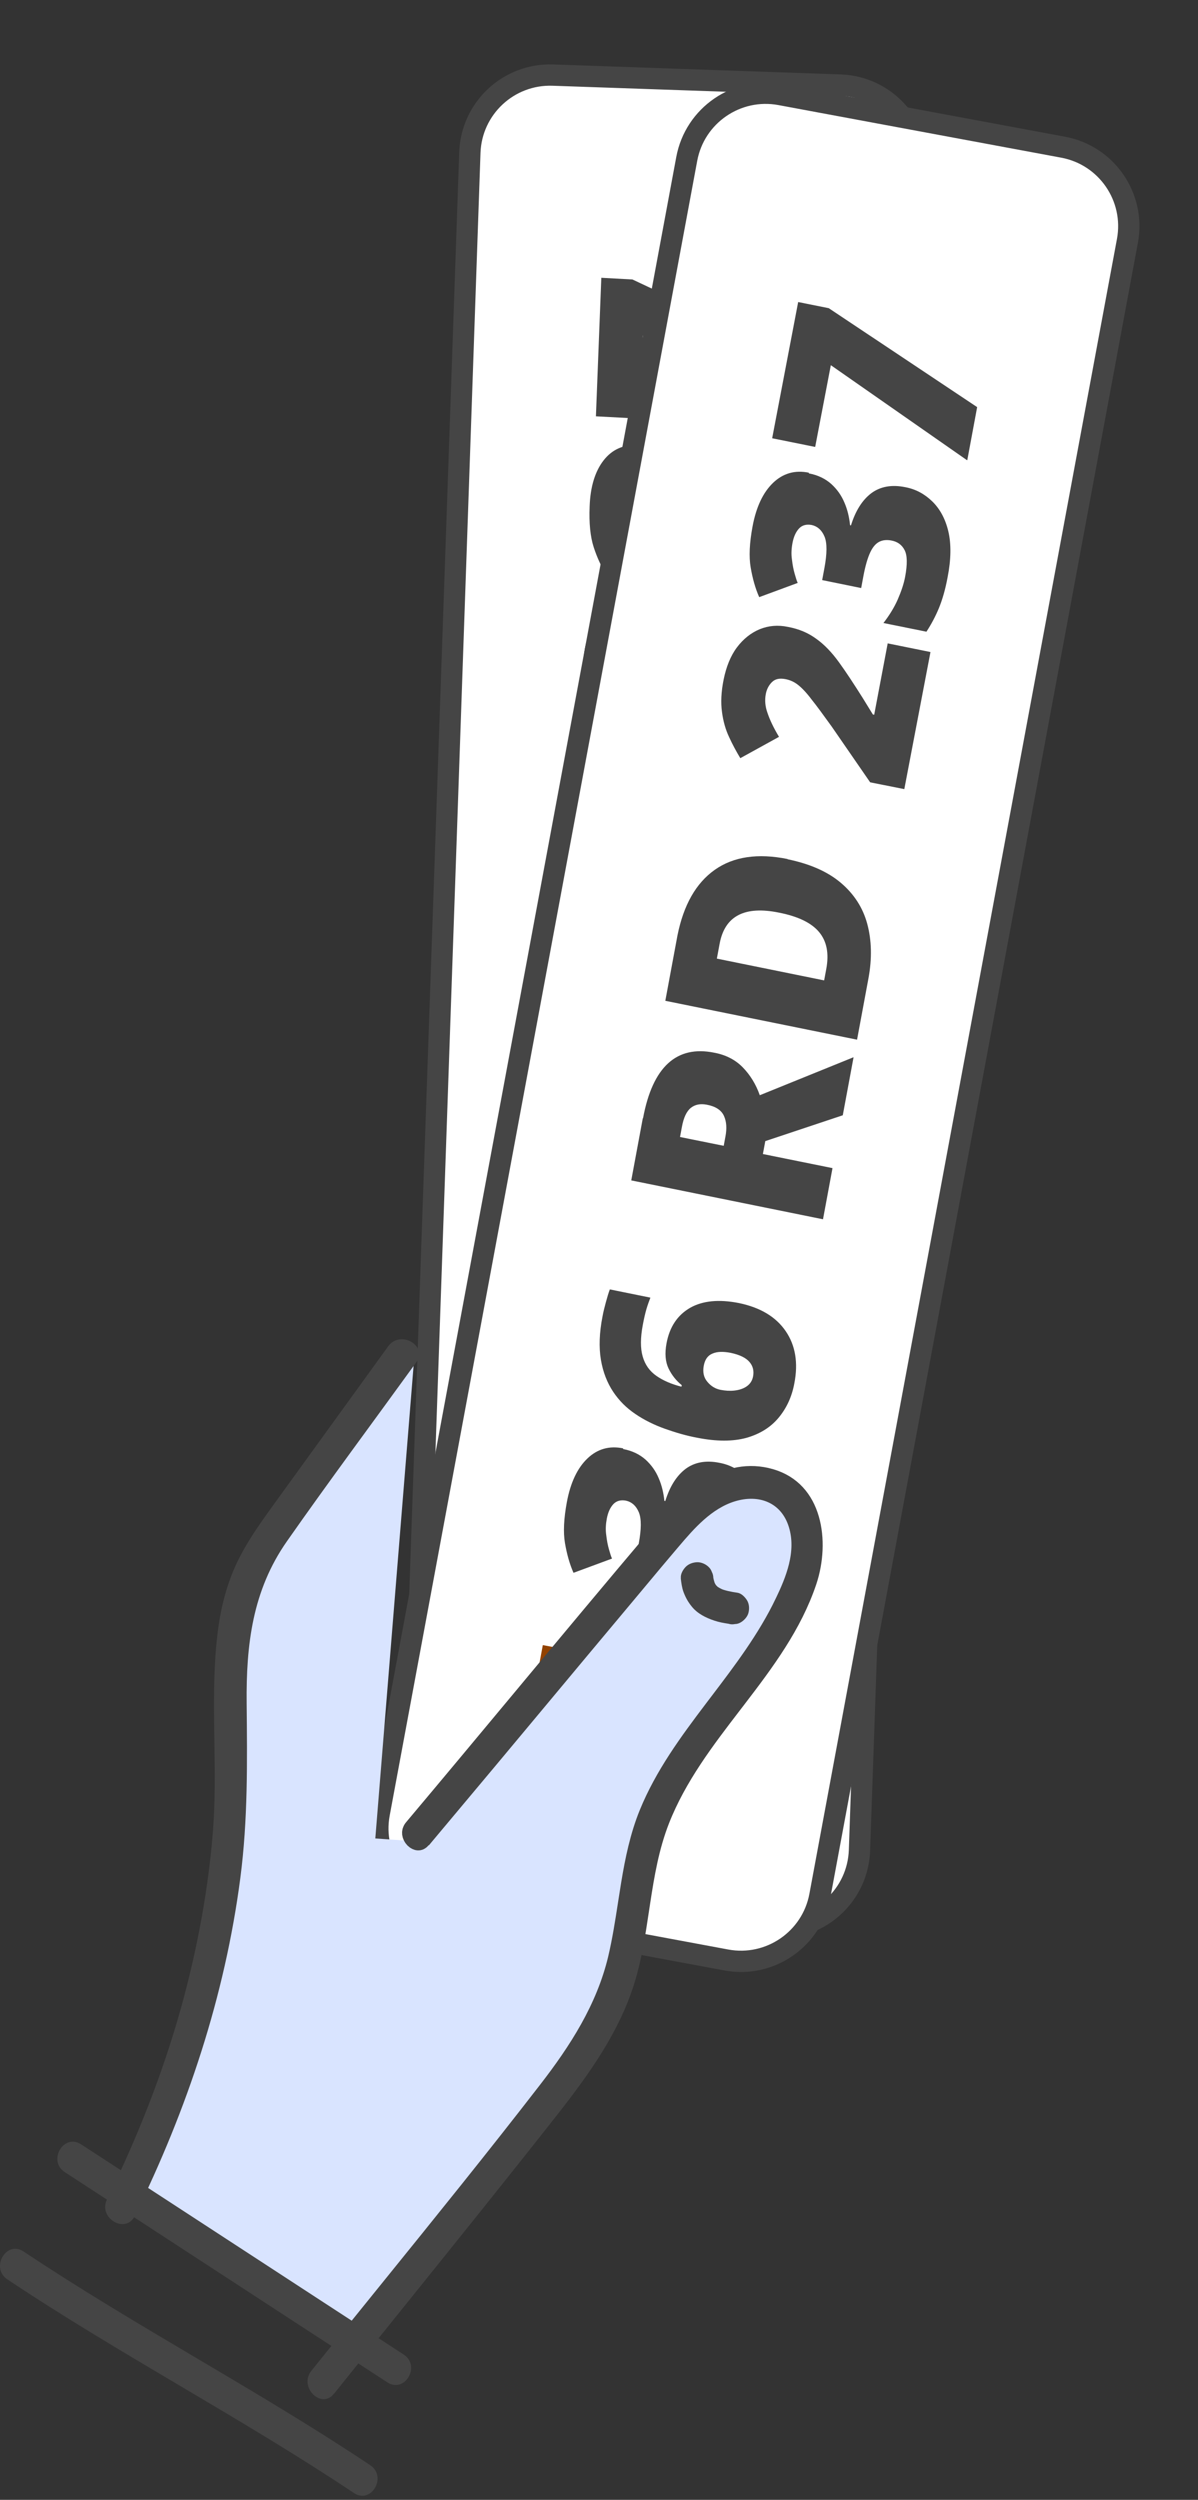 <svg width="198" height="413" viewBox="0 0 198 413" fill="none" xmlns="http://www.w3.org/2000/svg"><rect x="0" y="0" width="198" height="413" fill="#333333" stroke="none"/><path d="M77.656 25.207L68.015 303.123C67.761 310.447 73.492 316.59 80.815 316.844L128.33 318.492C135.654 318.746 141.797 313.015 142.051 305.691L151.692 27.776C151.946 20.452 146.215 14.309 138.891 14.055L91.377 12.407C84.053 12.153 77.91 17.884 77.656 25.207Z" fill="white" stroke="#454545" stroke-width="3.52" stroke-miterlimit="10"/><path d="M98.981 237.561C100.504 237.634 101.813 238.041 102.902 238.746C103.991 239.451 104.844 240.343 105.503 241.453C106.157 242.526 106.642 243.738 106.985 245.009L107.133 244.987C107.546 242.468 108.393 240.563 109.704 239.231C111.02 237.937 112.818 237.325 115.103 237.434C116.853 237.51 118.448 238.063 119.889 239.093C121.324 240.086 122.462 241.615 123.249 243.575C124.042 245.572 124.384 248.091 124.282 251.168C124.214 253.22 123.984 254.955 123.594 256.375C123.203 257.795 122.733 259.189 122.141 260.526L114.902 260.144C115.678 258.78 116.265 257.406 116.65 255.949C117.04 254.529 117.294 253.206 117.306 252.032C117.406 249.938 117.146 248.465 116.574 247.682C116.002 246.899 115.222 246.488 114.19 246.417C113.466 246.375 112.849 246.544 112.296 246.892C111.744 247.24 111.31 247.872 111.001 248.826C110.691 249.78 110.522 251.166 110.421 252.996L110.335 254.937L103.783 254.602L103.857 252.588C103.944 250.156 103.687 248.456 103.082 247.451C102.477 246.446 101.68 245.924 100.691 245.884C99.813 245.827 99.176 246.113 98.742 246.745C98.308 247.377 98.061 248.246 98.033 249.309C97.987 250.261 98.084 251.153 98.329 252.024C98.574 252.894 98.839 253.648 99.124 254.285C99.409 254.923 99.672 255.412 99.876 255.759L93.902 259.005C93.056 257.658 92.33 256.104 91.766 254.375C91.203 252.646 90.974 250.375 91.089 247.635C91.201 244.368 91.99 241.83 93.382 240.032C94.773 238.234 96.649 237.384 98.97 237.487L98.981 237.561Z" fill="#454545"/><path d="M110.751 233.895C108.921 233.794 107.075 233.581 105.243 233.215C103.411 232.849 101.699 232.275 100.113 231.532C98.521 230.752 97.117 229.716 95.902 228.425C94.686 227.135 93.79 225.456 93.12 223.516C92.48 221.533 92.197 219.157 92.296 216.307C92.318 215.699 92.391 214.932 92.479 214.011C92.609 213.122 92.682 212.355 92.82 211.767L99.637 212.099C99.499 212.687 99.372 213.349 99.256 214.084C99.14 214.82 99.089 215.735 99.024 216.803C98.93 218.934 99.186 220.634 99.794 221.903C100.401 223.173 101.302 224.133 102.491 224.747C103.68 225.362 105.136 225.746 106.866 225.939L106.827 225.68C105.829 225.075 104.987 224.257 104.308 223.263C103.629 222.27 103.312 220.919 103.399 219.243C103.509 216.466 104.507 214.312 106.404 212.854C108.295 211.359 110.885 210.742 114.232 210.879C117.849 211.051 120.634 212.219 122.574 214.307C124.515 216.396 125.431 219.206 125.273 222.669C125.196 224.911 124.593 226.93 123.534 228.677C122.438 230.43 120.868 231.801 118.74 232.727C116.617 233.69 113.951 234.055 110.72 233.938L110.751 233.895ZM118.368 222.502C118.419 221.587 118.112 220.802 117.383 220.231C116.686 219.618 115.615 219.289 114.092 219.216C112.87 219.136 111.884 219.36 111.152 219.773C110.426 220.223 110.083 220.955 110.012 221.987C109.941 223.018 110.302 223.908 111 224.521C111.697 225.134 112.466 225.472 113.344 225.528C114.105 225.565 114.85 225.49 115.615 225.299C116.38 225.108 117.012 224.786 117.51 224.332C118.009 223.879 118.295 223.269 118.294 222.513L118.368 222.502Z" fill="#454545"/><path d="M94.078 183.038C94.401 174.409 97.746 170.275 104.108 170.6C106.049 170.685 107.724 171.264 109.127 172.299C110.531 173.335 111.647 174.716 112.548 176.432L126.949 167.908L126.566 177.643L114.562 183.764L114.474 185.932L126.208 186.542L125.88 195.135L93.617 193.503L94.01 183.086L94.078 183.038ZM100.653 183.52L100.603 185.191L107.953 185.555L108.014 183.958C108.083 182.663 107.805 181.571 107.259 180.708C106.713 179.846 105.657 179.362 104.171 179.284C103.103 179.219 102.281 179.532 101.663 180.192C101.044 180.853 100.72 181.96 100.653 183.52Z" fill="#454545"/><path d="M111.349 137.188C115.083 137.38 118.161 138.239 120.614 139.721C123.074 141.239 124.85 143.239 125.991 145.789C127.131 148.338 127.62 151.326 127.483 154.673L127.067 164.942L94.804 163.31L95.225 152.322C95.433 147.188 96.893 143.339 99.668 140.69C102.412 138.083 106.314 136.889 111.307 137.157L111.349 137.188ZM111.298 146.116C105.471 145.824 102.475 148.015 102.305 152.652L102.224 155.122L120.284 156.062L120.374 154.159C120.47 151.536 119.799 149.596 118.282 148.313C116.766 147.03 114.46 146.282 111.298 146.116Z" fill="#454545"/><path d="M129.608 99.882L128.702 122.925L122.948 122.622L115.293 114.479C113.641 112.8 112.309 111.489 111.329 110.503C110.354 109.554 109.498 108.89 108.791 108.467C108.09 108.081 107.338 107.855 106.54 107.824C105.588 107.779 104.876 108.075 104.431 108.634C103.992 109.229 103.76 109.945 103.729 110.743C103.695 111.769 103.925 112.793 104.457 113.809C104.988 114.825 105.817 116.06 106.89 117.41L101.095 121.838C100.262 120.83 99.461 119.779 98.728 118.68C97.99 117.544 97.382 116.275 96.969 114.787C96.518 113.306 96.361 111.515 96.424 109.426C96.487 107.338 96.953 105.415 97.781 103.892C98.61 102.368 99.716 101.181 101.068 100.372C102.42 99.563 103.955 99.218 105.632 99.305C107.498 99.401 109.151 99.832 110.584 100.561C112.017 101.29 113.432 102.399 114.854 103.81C116.277 105.22 117.866 106.984 119.659 109.095L121.687 111.51L121.908 111.477L122.374 99.537L129.571 99.887L129.608 99.882Z" fill="#454545"/><path d="M105.344 73.607C106.867 73.68 108.176 74.087 109.265 74.792C110.355 75.497 111.207 76.389 111.866 77.499C112.52 78.572 113.005 79.784 113.348 81.055L113.496 81.033C113.91 78.514 114.756 76.609 116.067 75.277C117.384 73.983 119.181 73.371 121.466 73.48C123.216 73.556 124.812 74.109 126.252 75.139C127.687 76.132 128.825 77.661 129.613 79.621C130.405 81.618 130.748 84.137 130.645 87.214C130.577 89.266 130.347 91.001 129.957 92.421C129.566 93.841 129.096 95.235 128.504 96.572L121.265 96.19C122.042 94.825 122.628 93.452 123.013 91.995C123.404 90.575 123.657 89.252 123.669 88.078C123.769 85.984 123.509 84.511 122.937 83.728C122.365 82.945 121.585 82.534 120.554 82.463C119.829 82.421 119.212 82.59 118.66 82.938C118.107 83.285 117.674 83.918 117.364 84.872C117.054 85.826 116.886 87.212 116.784 89.042L116.699 90.983L110.147 90.648L110.221 88.634C110.307 86.202 110.051 84.501 109.445 83.497C108.84 82.492 108.043 81.969 107.054 81.93C106.176 81.873 105.539 82.158 105.105 82.791C104.671 83.423 104.425 84.292 104.396 85.355C104.351 86.307 104.448 87.199 104.692 88.07C104.937 88.94 105.202 89.694 105.487 90.331C105.772 90.968 106.035 91.458 106.239 91.805L100.265 95.05C99.419 93.704 98.693 92.15 98.13 90.421C97.566 88.692 97.337 86.42 97.453 83.681C97.564 80.414 98.353 77.875 99.745 76.078C101.137 74.28 103.012 73.43 105.333 73.533L105.344 73.607Z" fill="#454545"/><path d="M130.859 67.601L106.267 55.437L105.731 69.164L98.491 68.782L99.383 45.892L104.529 46.174L131.18 58.708L130.822 67.607L130.859 67.601Z" fill="#454545"/><path d="M90.615 271.595L89.386 307.044L95.064 307.241L96.293 271.792L90.615 271.595Z" fill="#924200"/><path d="M100.592 307.435L101.821 271.985L96.143 271.788L94.914 307.238L100.592 307.435Z" fill="#3E5B88"/><path d="M105.957 307.629L107.187 272.18L101.509 271.983L100.279 307.432L105.957 307.629Z" fill="#CB734F"/><path d="M113.503 26.251L62.674 299.649C61.335 306.854 66.09 313.78 73.294 315.12L120.036 323.81C127.241 325.149 134.168 320.394 135.507 313.19L186.336 39.792C187.675 32.587 182.92 25.661 175.716 24.321L128.974 15.631C121.769 14.292 114.842 19.046 113.503 26.251Z" fill="white" stroke="#454545" stroke-width="3.52" stroke-miterlimit="10"/><path d="M102.998 239.4C104.504 239.68 105.722 240.286 106.702 241.153C107.644 242.012 108.369 243.021 108.869 244.217C109.376 245.376 109.672 246.647 109.807 247.965L109.954 247.992C110.713 245.548 111.839 243.781 113.342 242.653C114.837 241.563 116.687 241.222 118.922 241.676C120.649 241.997 122.133 242.805 123.389 244.027C124.644 245.249 125.554 246.901 126.044 248.969C126.534 251.037 126.51 253.617 125.913 256.624C125.537 258.645 125.033 260.338 124.479 261.68C123.925 263.021 123.225 264.336 122.428 265.556L115.319 264.12C116.27 262.891 117.081 261.597 117.671 260.262C118.269 258.89 118.691 257.638 118.91 256.462C119.293 254.404 119.265 252.917 118.814 252.072C118.369 251.191 117.629 250.674 116.637 250.489C115.939 250.359 115.287 250.39 114.704 250.662C114.121 250.934 113.601 251.483 113.166 252.391C112.731 253.299 112.331 254.631 111.997 256.432L111.641 258.342L105.194 257.03L105.563 255.045C106.007 252.657 106.028 250.912 105.581 249.84C105.133 248.769 104.414 248.141 103.465 247.926C102.62 247.769 101.904 247.94 101.384 248.49C100.863 249.039 100.486 249.844 100.288 250.909C100.117 251.828 100.063 252.73 100.2 253.63C100.3 254.523 100.457 255.313 100.642 255.955C100.827 256.598 100.988 257.16 101.154 257.495L94.786 259.847C94.143 258.397 93.689 256.754 93.378 254.947C93.068 253.14 93.184 250.881 93.689 248.162C94.284 244.965 95.416 242.552 97.081 240.961C98.745 239.369 100.71 238.822 102.981 239.283L102.998 239.4Z" fill="#454545"/><path d="M115.207 237.526C113.407 237.191 111.64 236.672 109.857 236.037C108.111 235.408 106.473 234.609 105.023 233.617C103.536 232.619 102.317 231.404 101.337 229.929C100.356 228.454 99.658 226.689 99.315 224.649C98.972 222.608 99.042 220.188 99.598 217.402C99.714 216.777 99.887 216.049 100.125 215.181C100.362 214.313 100.572 213.591 100.792 213.024L107.496 214.384C107.276 214.952 107.043 215.593 106.84 216.277C106.63 216.998 106.429 217.874 106.231 218.939C105.842 221.034 105.828 222.742 106.221 224.108C106.613 225.473 107.368 226.526 108.478 227.303C109.588 228.079 110.96 228.676 112.63 229.101L112.677 228.844C111.751 228.101 111.012 227.166 110.492 226.08C109.971 224.995 109.85 223.604 110.157 221.95C110.67 219.194 111.978 217.27 114.065 216.062C116.146 214.89 118.818 214.626 122.119 215.278C125.669 216.014 128.234 217.555 129.85 219.909C131.465 222.262 131.952 225.166 131.279 228.576C130.87 230.781 129.986 232.67 128.666 234.249C127.346 235.829 125.543 236.938 123.337 237.555C121.095 238.164 118.397 238.157 115.244 237.533L115.207 237.526ZM124.468 227.386C124.638 226.467 124.444 225.671 123.849 224.99C123.253 224.309 122.242 223.817 120.742 223.5C119.529 223.274 118.54 223.281 117.753 223.628C116.973 223.94 116.505 224.613 116.314 225.642C116.123 226.671 116.296 227.578 116.922 228.302C117.511 229.02 118.265 229.464 119.11 229.621C119.845 229.758 120.593 229.821 121.369 229.737C122.145 229.653 122.831 229.439 123.398 229.05C123.964 228.661 124.331 228.121 124.468 227.386Z" fill="#454545"/><path d="M106.281 184.733C107.859 176.244 111.835 172.649 118.061 173.921C119.972 174.276 121.567 175.105 122.779 176.357C123.991 177.608 124.927 179.113 125.575 180.944L141.075 174.664L139.292 184.255L126.485 188.527L126.088 190.658L137.593 192.987L136.022 201.439L104.331 195.015L106.237 184.762L106.281 184.733ZM112.7 186.192L112.393 187.846L119.612 189.302L119.905 187.722C120.144 186.436 120.085 185.322 119.655 184.368C119.224 183.413 118.277 182.781 116.807 182.508C115.778 182.316 114.915 182.46 114.204 183.012C113.493 183.564 112.994 184.612 112.707 186.155L112.7 186.192Z" fill="#454545"/><path d="M130.162 141.955C133.823 142.712 136.744 143.977 138.946 145.831C141.148 147.686 142.624 149.975 143.342 152.655C144.06 155.336 144.145 158.355 143.53 161.662L141.651 171.768L109.961 165.344L111.969 154.54C112.979 149.52 115.019 145.907 118.127 143.71C121.235 141.512 125.259 140.93 130.169 141.919L130.162 141.955ZM128.787 150.786C123.075 149.61 119.792 151.318 118.938 155.912L118.48 158.374L136.211 161.974L136.559 160.1C137.038 157.528 136.651 155.517 135.377 153.988C134.102 152.458 131.903 151.403 128.787 150.786Z" fill="#454545"/><path d="M153.779 107.758L149.46 130.374L143.815 129.248L137.466 120.046C136.076 118.115 134.986 116.62 134.121 115.547C133.299 114.444 132.533 113.655 131.904 113.158C131.274 112.66 130.573 112.34 129.801 112.197C128.846 112.019 128.137 112.153 127.579 112.696C127.066 113.209 126.716 113.866 126.565 114.674C126.381 115.666 126.454 116.706 126.857 117.808C127.224 118.903 127.85 120.236 128.751 121.734L122.355 125.259C121.687 124.146 121.063 123.004 120.496 121.758C119.923 120.549 119.53 119.183 119.326 117.624C119.115 116.102 119.185 114.291 119.605 112.24C120.024 110.189 120.747 108.346 121.805 106.946C122.864 105.546 124.111 104.562 125.555 103.956C127.035 103.356 128.58 103.225 130.227 103.57C132.064 103.911 133.613 104.579 134.916 105.544C136.226 106.472 137.468 107.767 138.648 109.393C139.829 111.019 141.131 113.01 142.6 115.336L144.264 118.041L144.484 118.082L146.714 106.293L153.749 107.715L153.779 107.758Z" fill="#454545"/><path d="M133.688 78.209C135.195 78.489 136.412 79.096 137.392 79.962C138.335 80.822 139.059 81.831 139.559 83.026C140.066 84.185 140.362 85.457 140.497 86.774L140.644 86.802C141.403 84.358 142.53 82.59 144.032 81.463C145.527 80.372 147.377 80.032 149.612 80.485C151.339 80.806 152.824 81.615 154.079 82.837C155.335 84.058 156.244 85.71 156.734 87.778C157.224 89.846 157.201 92.427 156.604 95.433C156.228 97.454 155.723 99.147 155.169 100.489C154.616 101.831 153.915 103.145 153.118 104.366L146.01 102.93C146.961 101.7 147.771 100.406 148.362 99.071C148.959 97.7 149.382 96.448 149.6 95.272C149.983 93.214 149.956 91.726 149.504 90.882C149.06 90.001 148.32 89.483 147.327 89.299C146.629 89.169 145.977 89.2 145.394 89.472C144.812 89.743 144.291 90.293 143.856 91.201C143.422 92.108 143.022 93.441 142.687 95.241L142.332 97.152L135.885 95.839L136.254 93.855C136.698 91.466 136.718 89.721 136.271 88.65C135.824 87.578 135.104 86.95 134.156 86.736C133.311 86.579 132.594 86.75 132.074 87.299C131.554 87.849 131.176 88.653 130.978 89.719C130.807 90.637 130.753 91.54 130.89 92.44C130.99 93.333 131.148 94.122 131.332 94.765C131.517 95.407 131.679 95.97 131.844 96.305L125.477 98.656C124.834 97.206 124.379 95.563 124.069 93.757C123.758 91.95 123.874 89.691 124.38 86.971C124.974 83.774 126.107 81.362 127.771 79.77C129.436 78.179 131.4 77.632 133.672 78.092L133.688 78.209Z" fill="#454545"/><path d="M159.83 76.037L137.316 60.332L134.729 73.841L127.62 72.405L131.918 49.9L136.976 50.916L161.499 67.261L159.873 76.007L159.83 76.037Z" fill="#454545"/><path d="M89.714 271.791L83.231 306.664L88.816 307.702L95.299 272.83L89.714 271.791Z" fill="#924200"/><path d="M94.211 308.744L100.694 273.871L95.109 272.833L88.625 307.706L94.211 308.744Z" fill="#3E5B88"/><path d="M99.503 309.727L105.986 274.854L100.401 273.816L93.917 308.689L99.503 309.727Z" fill="#CB734F"/><path d="M68.461 224.351L66.918 224.28L57.924 236.127L52.442 245.161L43.162 257.788L38.772 272.307L38.463 304.136L33.883 330.408L29.991 344.312L24.295 356.845L22.42 362.497L58.802 386.049L68.817 372.783L90.556 346.488L99.527 333.056L103.585 319.72L104.487 311.088L107.288 301.18L114.289 287.891L126.701 271.693L132.041 260.744L132.587 251.214L129.501 246.485L123.758 245.657L117.896 247.171L110.824 253.768L101.473 264.504L89.275 280.087L74.679 297.586L70.834 302.008L69.41 304.254L62.03 303.734L68.461 224.351Z" fill="#D9E4FF"/><path d="M22.278 366.092C30.94 348.475 37.182 329.746 39.721 310.261C40.979 300.637 40.86 291.084 40.766 281.412C40.67 271.74 41.715 262.778 47.434 254.62C54.388 244.688 61.65 234.946 68.77 225.108C70.787 222.318 66.159 219.67 64.166 222.413C57.877 231.091 51.611 239.77 45.322 248.448C42.569 252.255 39.887 255.991 38.202 260.413C36.517 264.835 35.9 269.234 35.592 273.774C34.975 283.256 35.924 292.786 35.212 302.269C34.5 311.751 32.625 321.967 29.967 331.544C26.906 342.539 22.705 353.157 17.674 363.396C16.178 366.47 20.783 369.166 22.278 366.092Z" fill="#454545"/><path d="M88.674 280.871C83.333 287.275 77.994 293.677 72.633 300.065V300.02L69.543 303.696C69.315 303.967 69.175 303.961 69.13 303.959L69.128 303.959C69.022 303.955 68.813 303.89 68.589 303.666C68.37 303.446 68.236 303.166 68.206 302.915C68.181 302.7 68.222 302.46 68.45 302.189C74.444 295.063 80.39 287.924 86.332 280.791C93.942 271.653 101.547 262.523 109.242 253.434C111.638 250.604 114.388 247.792 117.459 245.969C120.487 244.171 123.736 243.382 127.283 244.407C130.733 245.405 132.728 247.871 133.639 250.986C134.569 254.161 134.335 257.947 133.253 261.181C130.843 268.351 126.367 274.372 121.607 280.58C121.394 280.859 121.18 281.137 120.965 281.417C116.454 287.293 111.767 293.397 108.934 300.612L108.933 300.614C107.193 305.06 106.412 309.693 105.73 314.168C105.666 314.588 105.603 315.005 105.54 315.421C104.925 319.502 104.333 323.429 103.149 327.214C100.737 334.924 95.982 341.589 90.841 348.151C82.686 358.522 74.418 368.791 66.141 379.074C62.043 384.164 57.943 389.257 53.852 394.368L53.852 394.369C53.639 394.635 53.515 394.626 53.492 394.624C53.49 394.624 53.49 394.624 53.489 394.624C53.406 394.621 53.205 394.568 52.979 394.341C52.758 394.119 52.615 393.83 52.58 393.56C52.55 393.324 52.594 393.07 52.813 392.795C56.71 387.934 60.634 383.083 64.561 378.229C73.336 367.382 82.127 356.516 90.66 345.479C95.667 339.011 100.242 331.962 102.228 323.626L102.229 323.622C102.942 320.603 103.42 317.507 103.886 314.493C104.053 313.417 104.218 312.351 104.391 311.304C105.059 307.264 105.864 303.383 107.367 299.691C109.927 293.427 113.903 288.001 118.111 282.452C118.388 282.088 118.665 281.723 118.943 281.357C122.858 276.206 126.899 270.889 129.799 264.835L129.8 264.834C131.459 261.365 133.537 256.561 132.053 251.762C131.288 249.288 129.724 247.503 127.642 246.577C125.594 245.666 123.224 245.662 120.917 246.373C116.502 247.735 113.343 251.441 110.901 254.308C110.818 254.405 110.737 254.5 110.656 254.595C108.941 256.604 107.242 258.641 105.55 260.669C104.708 261.678 103.868 262.686 103.028 263.687L103.028 263.687C98.23 269.412 93.451 275.142 88.674 280.871Z" fill="#454545" stroke="#454545" stroke-width="3.501"/><path d="M112.51 260.721C112.605 261.501 112.7 262.305 112.984 263.062C113.34 263.984 113.72 264.67 114.337 265.426C115.263 266.585 116.687 267.295 118.063 267.744C118.823 268.004 119.63 268.146 120.413 268.264C120.769 268.382 121.125 268.382 121.481 268.311C121.837 268.311 122.169 268.193 122.477 268.004C123.023 267.673 123.569 267.058 123.712 266.42C123.878 265.734 123.83 264.977 123.45 264.362C123.094 263.818 122.525 263.227 121.86 263.133C120.864 262.991 119.843 262.802 118.918 262.4L119.558 262.66C119.131 262.471 118.704 262.258 118.348 261.974L118.894 262.4C118.609 262.187 118.372 261.927 118.134 261.667L118.562 262.21C118.324 261.903 118.111 261.548 117.968 261.17L118.229 261.808C118.016 261.265 117.873 260.697 117.802 260.106L117.897 260.815V260.744C117.897 260.39 117.826 260.035 117.66 259.728C117.541 259.397 117.375 259.113 117.114 258.876C116.639 258.403 115.88 258.072 115.215 258.096C114.551 258.12 113.815 258.356 113.317 258.876C112.866 259.349 112.439 260.082 112.533 260.768L112.51 260.721Z" fill="#454545"/><path d="M10.697 358.855C28.473 370.419 46.225 382.029 64.024 393.593C66.92 395.461 69.578 390.873 66.73 389.005C48.954 377.442 31.202 365.831 13.403 354.268C10.508 352.4 7.849 356.987 10.697 358.855Z" fill="#454545"/><path d="M1.204 376.568C19.881 389.03 39.817 399.411 58.494 411.873C61.366 413.788 64.024 409.177 61.2 407.285C42.522 394.823 22.587 384.442 3.909 371.98C1.038 370.065 -1.62 374.676 1.204 376.568Z" fill="#454545"/></svg>